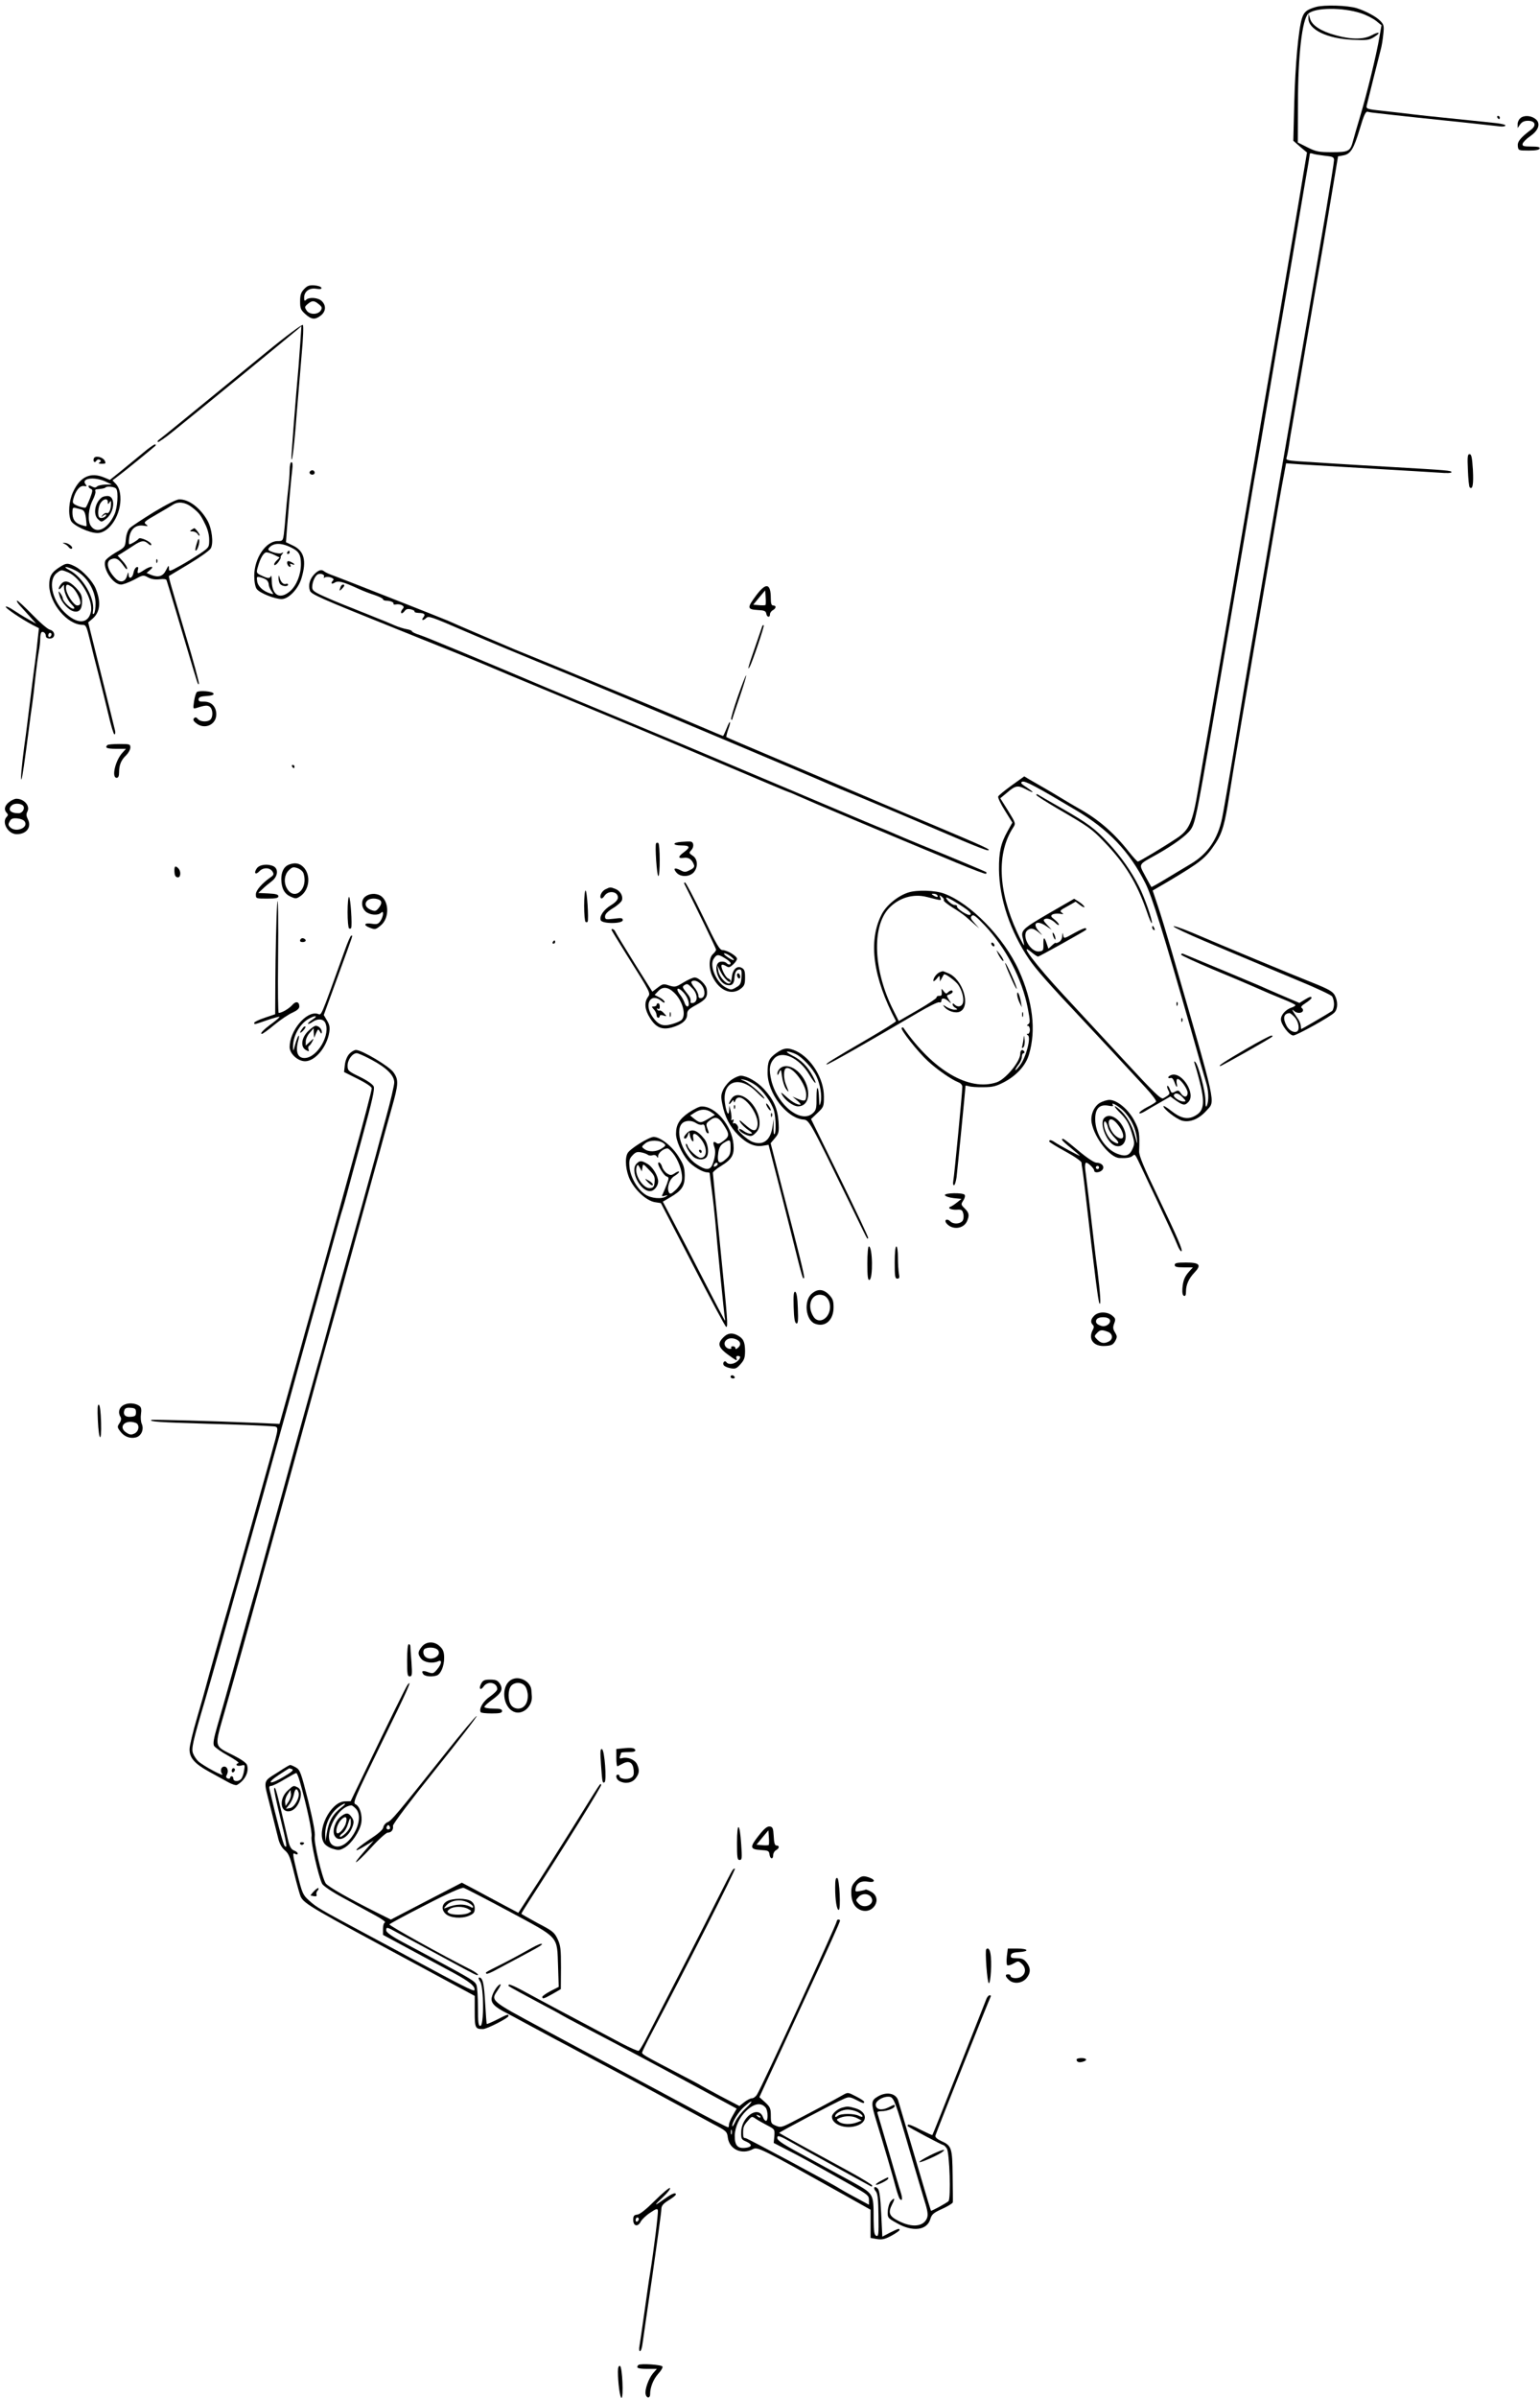 <?xml version="1.0" standalone="no"?>
<!DOCTYPE svg PUBLIC "-//W3C//DTD SVG 20010904//EN"
 "http://www.w3.org/TR/2001/REC-SVG-20010904/DTD/svg10.dtd">
<svg version="1.0" xmlns="http://www.w3.org/2000/svg"
 width="957pt" height="1489pt" viewBox="0 0 957 1489"
 preserveAspectRatio="xMidYMid meet">
<g transform="translate(0,1489) scale(0.1,-0.1)"
fill="#000000" stroke="none">
<path d="M8178 14847 c-58 -17 -74 -30 -87 -70 -22 -68 -42 -292 -48 -522 l-6
-239 42 -37 43 -36 -26 -154 c-14 -85 -41 -248 -61 -364 -20 -115 -49 -286
-65 -380 -16 -93 -40 -235 -54 -315 -64 -370 -90 -519 -121 -705 -96 -565
-117 -686 -149 -875 -19 -113 -49 -286 -66 -385 -17 -99 -48 -279 -69 -400
-22 -121 -51 -292 -66 -380 -34 -202 -54 -248 -132 -300 -86 -57 -233 -145
-242 -145 -4 0 -30 28 -56 61 -93 118 -190 202 -315 271 -25 14 -74 43 -110
65 -36 22 -85 51 -110 65 -25 14 -61 35 -80 46 l-35 21 -78 -56 c-43 -31 -81
-62 -84 -69 -3 -7 16 -47 42 -88 l46 -74 -30 -54 c-42 -75 -54 -129 -53 -238
2 -182 70 -384 188 -558 44 -64 128 -159 329 -372 93 -99 268 -287 393 -423
40 -43 70 -83 66 -88 -3 -5 -28 -21 -55 -34 -27 -14 -49 -30 -49 -36 0 -6 15
-2 33 9 17 11 61 36 96 56 l64 37 36 -26 c43 -29 54 -31 75 -9 50 49 -38 190
-104 169 -11 -4 -20 -10 -20 -15 0 -5 6 -7 14 -4 9 3 17 -6 24 -25 13 -37 21
-40 14 -6 -2 14 0 25 6 25 18 0 62 -61 62 -86 0 -30 -23 -31 -42 -3 -12 19
-17 20 -36 10 -20 -11 -23 -9 -32 15 -6 15 -13 24 -16 21 -3 -3 0 -15 6 -27
13 -23 11 -26 -31 -50 -14 -8 -58 35 -240 232 -123 133 -293 316 -377 407
-176 189 -291 342 -201 267 17 -14 35 -26 40 -26 7 0 285 155 298 166 2 2 2 7
-2 10 -3 4 -35 -10 -71 -30 -64 -36 -65 -36 -69 -14 -4 20 -4 20 -6 -4 0 -16
-9 -32 -21 -38 -11 -6 -20 -8 -20 -5 0 3 -10 -4 -22 -15 l-23 -21 -10 30 c-15
46 -22 45 -21 -1 1 -40 -1 -43 -26 -46 -56 -7 -114 102 -72 132 21 16 39 11
74 -18 21 -18 20 -16 -4 11 -45 50 -13 73 47 31 l32 -21 -28 30 c-24 26 -26
31 -12 37 18 6 44 -5 69 -30 9 -8 16 -11 16 -5 0 5 -12 19 -27 31 -23 18 -25
23 -13 31 8 5 29 7 45 5 25 -4 27 -3 13 7 -15 10 -10 15 35 39 l51 29 29 -22
c16 -12 28 -16 26 -10 -3 7 -18 21 -34 31 l-30 19 -144 -83 c-181 -105 -189
-113 -174 -166 5 -22 8 -40 6 -40 -2 0 -22 37 -43 83 -118 257 -127 490 -24
648 17 26 16 27 -31 104 l-49 78 40 33 c53 46 68 49 115 25 57 -30 61 -26 10
9 -36 23 -42 30 -28 36 18 6 85 -29 330 -175 205 -121 336 -259 435 -456 40
-80 110 -303 282 -905 44 -157 87 -306 95 -332 16 -51 18 -112 5 -143 -6 -15
-9 -5 -9 34 -1 56 -44 218 -63 236 -8 7 -9 4 -4 -10 4 -11 19 -63 32 -115 30
-116 26 -170 -14 -199 -52 -37 -97 -31 -161 19 -28 22 -51 36 -51 31 0 -18 80
-80 116 -90 48 -13 105 10 152 63 55 63 69 0 -219 996 -28 96 -65 219 -83 272
l-33 98 96 56 c208 124 233 144 297 241 39 60 56 117 83 293 20 131 118 709
171 1015 17 99 49 286 71 415 62 367 80 470 101 579 l10 54 96 -7 c54 -3 250
-15 437 -26 187 -11 375 -22 418 -25 47 -4 77 -3 77 3 0 10 -23 12 -370 32
-252 14 -500 30 -588 36 -61 5 -72 8 -67 21 3 9 10 43 15 77 5 34 13 86 19
116 5 30 37 215 70 410 33 195 74 432 90 525 17 94 52 299 78 457 l48 287 32
6 c46 8 65 39 103 164 26 88 37 110 49 107 9 -3 41 -7 71 -10 30 -4 136 -15
235 -26 99 -10 250 -26 335 -35 85 -9 167 -18 182 -20 15 -2 30 0 33 5 3 5
-21 11 -52 15 -32 3 -96 10 -143 15 -47 5 -134 14 -195 20 -60 6 -144 15 -185
20 -41 5 -124 15 -183 21 -102 11 -108 13 -104 33 8 35 77 308 87 347 6 20 13
63 16 95 6 54 4 61 -19 85 -27 27 -89 60 -145 78 -57 18 -202 22 -254 8z m279
-39 c34 -11 76 -33 95 -48 l33 -27 -13 -74 c-18 -108 -79 -356 -119 -489 -19
-63 -39 -133 -45 -155 -17 -65 -27 -70 -131 -70 -82 0 -98 3 -152 30 l-60 30
1 245 c0 296 26 521 64 555 43 39 213 40 327 3z m-225 -885 c50 -5 58 -9 58
-27 0 -12 -22 -151 -49 -311 -88 -516 -131 -768 -151 -880 -11 -60 -33 -191
-50 -290 -17 -99 -39 -229 -50 -290 -21 -120 -62 -358 -115 -670 -19 -110 -45
-265 -59 -345 -77 -444 -102 -596 -151 -895 -30 -181 -62 -363 -70 -403 -27
-132 -90 -224 -194 -286 -31 -18 -98 -59 -150 -90 -51 -31 -95 -56 -96 -54 -2
2 -19 33 -39 70 -40 76 -46 66 74 133 106 60 182 116 209 153 28 40 38 90 136
657 46 270 98 569 114 665 77 447 113 659 121 710 5 30 16 94 24 141 18 97 59
336 116 674 21 127 46 271 55 320 9 50 38 223 66 385 27 162 63 372 79 467 17
95 30 175 30 179 0 3 8 3 17 0 9 -4 43 -9 75 -13z m-882 -5848 c22 -23 22 -25
4 -25 -25 0 -66 29 -59 41 10 16 31 10 55 -16z"/>
<path d="M8131 14777 c-2 -70 116 -127 274 -134 89 -4 104 -2 134 17 45 28 33
37 -15 11 -50 -27 -127 -27 -224 0 -91 25 -147 61 -159 103 l-9 31 -1 -28z"/>
<path d="M9305 14160 c3 -5 8 -10 11 -10 2 0 4 5 4 10 0 6 -5 10 -11 10 -5 0
-7 -4 -4 -10z"/>
<path d="M9446 14154 c-9 -8 -16 -25 -15 -37 l0 -22 16 23 c11 15 26 22 48 22
45 0 55 -28 20 -55 -67 -50 -86 -75 -83 -102 3 -27 5 -28 67 -28 43 0 66 4 69
13 3 9 -12 12 -53 12 -47 0 -56 3 -53 17 2 9 23 31 48 48 55 38 66 83 28 109
-29 20 -72 21 -92 0z"/>
<path d="M1890 13095 c-20 -21 -25 -37 -25 -77 0 -43 4 -53 33 -79 38 -34 60
-36 96 -8 31 25 34 61 6 89 -22 22 -79 27 -98 8 -9 -9 -12 -6 -12 13 0 39 32
63 75 56 26 -4 35 -2 32 6 -2 7 -21 13 -43 15 -32 2 -44 -2 -64 -23z m91 -94
c20 -16 22 -23 13 -38 -17 -28 -69 -29 -88 -2 -14 21 -14 24 6 41 27 23 40 23
69 -1z"/>
<path d="M1655 12703 c-250 -204 -350 -286 -530 -433 -71 -58 -133 -108 -139
-112 -6 -4 -8 -9 -5 -13 3 -3 47 27 96 67 169 136 717 585 772 632 l24 21 -7
-105 c-4 -58 -9 -125 -11 -150 -16 -172 -45 -548 -44 -565 3 -44 19 89 33 279
9 111 23 277 31 370 9 96 12 173 7 178 -5 5 -104 -68 -227 -169z"/>
<path d="M888 12077 c-35 -29 -95 -78 -134 -110 l-71 -57 -36 15 c-85 35 -149
5 -193 -90 -26 -55 -32 -137 -13 -179 14 -29 114 -76 164 -76 77 0 151 119
143 228 -3 36 -12 59 -27 76 l-22 23 38 29 c37 27 208 167 228 185 5 6 4 9 -3
9 -6 0 -40 -24 -74 -53z m-233 -177 l40 -19 -40 0 c-23 -1 -46 -6 -52 -12 -8
-8 -17 -8 -32 0 -14 8 -21 8 -21 1 0 -6 7 -13 15 -16 12 -5 11 -13 -5 -57 -11
-28 -23 -54 -27 -58 -4 -4 -25 0 -46 8 -34 14 -38 19 -32 42 13 52 40 86 65
83 20 -3 22 -1 12 10 -31 38 53 50 123 18z m67 -45 c15 -20 8 -120 -11 -160
-42 -91 -111 -124 -147 -70 -21 32 -15 108 13 161 11 22 18 45 16 52 -3 6 -1
12 4 13 42 4 54 7 59 12 10 10 58 4 66 -8z m-216 -129 c16 -5 23 -17 28 -53 3
-25 5 -48 3 -50 -2 -2 -18 2 -36 8 -37 13 -51 35 -51 79 0 25 4 30 18 26 9 -2
27 -7 38 -10z"/>
<path d="M634 11802 c-44 -31 -58 -107 -24 -137 20 -18 21 -18 48 2 55 41 62
143 10 143 -13 0 -28 -4 -34 -8z m36 -29 c0 -15 2 -16 10 -3 8 12 10 12 10 -5
0 -37 -12 -66 -26 -61 -7 3 -18 -3 -26 -12 -12 -15 -11 -16 5 -3 9 7 17 9 17
3 0 -12 -29 -24 -41 -16 -15 9 -10 68 7 92 18 26 44 29 44 5z"/>
<path d="M9122 11970 c2 -54 7 -102 11 -106 18 -18 25 18 20 109 -5 77 -9 97
-21 97 -12 0 -14 -17 -10 -100z"/>
<path d="M583 12043 c-7 -19 6 -31 16 -14 5 8 14 10 21 6 9 -6 9 -9 -1 -16
-10 -6 -6 -9 14 -9 24 0 26 2 18 19 -13 24 -61 34 -68 14z"/>
<path d="M1800 11972 c0 -26 -4 -83 -10 -127 -5 -44 -12 -114 -15 -155 -3 -41
-8 -94 -11 -117 -6 -41 -8 -43 -39 -43 -73 0 -145 -107 -145 -215 0 -38 6 -69
15 -82 17 -25 112 -63 155 -63 44 0 105 64 124 131 32 107 16 167 -51 200
l-46 22 6 81 c14 177 27 323 33 369 4 31 2 47 -5 47 -6 0 -11 -20 -11 -48z
m17 -486 c41 -21 53 -43 53 -99 0 -65 -27 -132 -66 -167 -63 -55 -113 -29
-115 60 0 25 -3 39 -6 33 -6 -17 -18 -16 -58 3 -32 15 -33 17 -23 52 15 56 37
92 54 92 9 0 31 -7 49 -16 l33 -16 -20 -20 c-11 -11 -17 -23 -13 -26 3 -4 15
4 25 18 10 14 17 27 14 29 -2 2 2 11 9 19 10 13 9 14 -2 8 -7 -5 -30 -3 -52 4
-32 11 -37 16 -27 28 28 33 79 33 145 -2z m-160 -198 c7 -6 13 -18 13 -27 0
-9 7 -27 16 -40 16 -23 16 -23 -7 -16 -44 14 -77 44 -81 76 -4 28 -3 30 21 24
14 -4 32 -11 38 -17z"/>
<path d="M1785 11460 c-3 -5 -1 -10 4 -10 6 0 11 5 11 10 0 6 -2 10 -4 10 -3
0 -8 -4 -11 -10z"/>
<path d="M1787 11404 c-8 -8 3 -34 15 -34 5 0 6 5 2 12 -5 8 -2 9 9 5 23 -9
21 0 -2 12 -10 6 -21 8 -24 5z"/>
<path d="M1731 11300 c0 -15 4 -31 11 -38 14 -14 48 -16 48 -2 0 5 -6 7 -13 4
-16 -6 -33 12 -40 41 -4 16 -5 15 -6 -5z"/>
<path d="M1925 11961 c-7 -12 12 -24 25 -16 11 7 4 25 -10 25 -5 0 -11 -4 -15
-9z"/>
<path d="M956 11710 c-71 -44 -138 -88 -149 -99 -12 -12 -22 -38 -25 -69 -4
-49 -6 -51 -63 -83 -32 -19 -61 -42 -65 -52 -16 -49 48 -147 98 -147 13 0 50
14 81 30 55 30 57 31 88 14 21 -11 46 -14 71 -11 25 3 41 1 43 -6 12 -36 81
-267 130 -432 66 -222 66 -223 71 -210 2 6 -34 141 -82 300 -102 345 -108 365
-103 369 2 1 59 35 125 75 67 40 127 83 134 96 18 33 7 121 -20 171 -45 80
-117 135 -177 133 -16 0 -81 -33 -157 -79z m233 33 c47 -36 57 -48 86 -108 16
-31 25 -68 25 -97 0 -46 -1 -48 -57 -86 -32 -21 -88 -56 -125 -76 -67 -37 -68
-37 -68 -14 0 20 -3 18 -18 -12 -19 -39 -47 -48 -93 -30 l-28 12 22 19 c31 26
1 25 -38 -1 -38 -25 -44 -25 -38 1 4 16 2 20 -8 17 -8 -3 -16 -17 -19 -33 -6
-35 -30 -46 -31 -13 -1 19 -3 17 -10 -9 -12 -40 -45 -45 -76 -10 -45 48 -56
99 -25 113 32 14 50 4 85 -46 11 -15 17 -19 17 -9 0 8 -13 29 -30 47 l-29 32
27 16 c15 9 46 30 70 45 49 33 68 36 94 12 11 -10 18 -12 18 -4 0 16 -69 48
-78 36 -8 -11 -48 -35 -58 -35 -4 0 -4 18 -1 40 7 54 40 82 87 76 31 -5 33 -4
17 8 -16 12 -10 18 65 61 46 26 92 54 103 61 32 21 75 16 114 -13z"/>
<path d="M1190 11600 c-12 -8 -11 -10 7 -10 12 0 27 -8 32 -17 6 -10 11 -13
11 -6 0 9 -26 43 -33 43 -1 0 -9 -5 -17 -10z"/>
<path d="M1223 11516 c-7 -22 -11 -42 -8 -44 8 -8 26 40 23 61 -2 17 -6 13
-15 -17z"/>
<path d="M971 11404 c0 -11 3 -14 6 -6 3 7 2 16 -1 19 -3 4 -6 -2 -5 -13z"/>
<path d="M400 11513 c8 -3 21 -12 27 -21 7 -9 16 -12 20 -8 10 10 -26 36 -46
35 -14 0 -14 -1 -1 -6z"/>
<path d="M375 11371 c-55 -34 -69 -58 -69 -116 2 -113 113 -245 207 -245 21 0
25 -9 45 -92 12 -51 37 -151 56 -223 18 -71 46 -183 61 -247 15 -65 31 -118
36 -118 5 0 7 10 4 23 -3 12 -41 168 -86 347 l-81 325 26 22 c49 42 55 105 20
190 -20 46 -80 110 -125 134 -47 24 -56 24 -94 0z m91 -22 c71 -34 126 -122
128 -205 0 -29 -4 -58 -10 -64 -8 -8 -9 -2 -6 19 11 79 -63 207 -147 251 -49
26 -18 25 35 -1z m-43 -13 c76 -31 158 -174 142 -245 -17 -78 -88 -79 -166 -1
-78 78 -101 200 -46 242 27 21 29 21 70 4z"/>
<path d="M376 11258 c-19 -27 -11 -38 9 -12 9 10 14 15 13 9 -5 -29 18 -89 44
-115 22 -22 25 -30 13 -30 -18 0 -65 47 -65 65 0 6 -7 20 -15 31 -13 17 -14
16 -5 -15 11 -41 55 -89 87 -97 35 -9 53 12 53 62 0 36 -6 49 -38 84 -44 45
-73 51 -96 18z m70 -13 c23 -15 54 -73 54 -99 0 -9 -8 -16 -20 -16 -22 0 -70
74 -70 108 0 26 8 27 36 7z"/>
<path d="M1955 11326 c-30 -30 -41 -70 -29 -104 8 -23 69 -49 524 -232 283
-113 547 -220 585 -237 39 -17 187 -79 330 -138 576 -239 751 -312 1005 -420
391 -166 531 -225 535 -225 3 0 28 -11 57 -24 89 -40 502 -214 986 -415 96
-40 176 -70 179 -67 4 3 4 8 2 10 -4 4 -236 101 -414 173 -60 25 -128 53 -150
63 -22 10 -74 32 -115 48 -41 17 -111 46 -155 65 -44 19 -222 94 -395 167
-173 73 -378 159 -455 192 -77 33 -318 134 -535 224 -217 90 -442 184 -500
208 -424 180 -762 320 -802 333 -27 8 -48 19 -48 23 0 4 -15 10 -33 13 -18 3
-53 14 -78 25 -24 11 -75 32 -114 47 -38 15 -83 34 -100 40 -16 7 -59 24 -95
38 -36 14 -95 39 -132 56 -57 26 -68 35 -68 55 0 32 19 73 36 80 20 8 45 -4
37 -17 -3 -6 -1 -7 5 -3 18 11 65 -5 53 -17 -18 -18 -12 -28 9 -15 21 14 51 6
145 -37 28 -13 74 -31 103 -40 28 -10 52 -21 52 -26 0 -5 9 -9 19 -9 27 0 52
-11 46 -20 -2 -4 6 -5 18 -3 12 2 28 -1 36 -6 12 -8 13 -12 1 -25 -7 -9 -10
-19 -6 -23 3 -4 12 2 20 12 9 13 20 16 40 11 15 -4 25 -10 22 -14 -2 -4 9 -7
25 -8 37 -1 45 -9 29 -29 -15 -18 1 -20 18 -3 15 15 31 9 237 -80 182 -78 316
-134 675 -281 271 -112 1517 -636 1595 -672 22 -10 96 -41 165 -69 123 -51
390 -164 663 -281 76 -32 145 -59 155 -59 28 1 -16 21 -360 166 -178 74 -426
180 -553 234 -126 54 -337 143 -469 199 -131 55 -240 102 -242 104 -2 2 3 23
11 47 21 58 12 63 -10 6 -10 -25 -20 -46 -22 -46 -2 0 -66 27 -141 59 -75 32
-229 97 -342 144 -480 199 -631 261 -725 299 -55 22 -118 48 -140 58 -22 9
-105 45 -185 79 -80 34 -158 68 -175 76 -34 15 -684 271 -730 287 -16 6 -34
15 -39 19 -17 15 -36 10 -61 -15z"/>
<path d="M2116 11244 c-9 -24 -7 -27 9 -10 17 17 19 26 6 26 -5 0 -12 -7 -15
-16z"/>
<path d="M4700 11194 c-58 -78 -58 -88 7 -92 43 -2 52 -6 55 -23 4 -23 23 -26
23 -3 0 8 8 20 18 25 21 12 22 29 2 29 -11 0 -15 12 -15 44 0 94 -29 101 -90
20z m57 -61 c-3 -2 -21 -3 -41 -1 l-35 3 37 45 37 44 3 -43 c2 -24 1 -45 -1
-48z"/>
<path d="M125 11128 c17 -18 46 -51 65 -72 l35 -39 -50 28 c-27 15 -69 41 -91
56 -23 16 -44 25 -48 22 -7 -7 95 -76 167 -114 l39 -20 -7 -62 c-3 -34 -10
-93 -15 -132 -9 -65 -28 -215 -50 -395 -5 -41 -14 -109 -20 -150 -15 -113 -23
-206 -17 -200 5 5 20 108 48 325 5 44 14 107 19 140 5 33 14 110 20 170 7 61
16 132 21 158 5 26 9 63 9 82 0 19 4 36 8 39 12 7 27 -7 27 -24 0 -9 9 -15 25
-15 36 0 36 46 -1 55 -14 4 -63 46 -109 94 -46 47 -88 86 -93 86 -6 0 2 -15
18 -32z m195 -177 c0 -6 -4 -13 -10 -16 -5 -3 -10 1 -10 9 0 9 5 16 10 16 6 0
10 -4 10 -9z"/>
<path d="M4736 10999 c-3 -8 -23 -66 -45 -131 -40 -113 -49 -149 -32 -118 17
30 92 252 87 257 -3 3 -8 0 -10 -8z"/>
<path d="M4585 10565 c-26 -75 -45 -139 -41 -142 3 -4 6 -4 6 -1 0 3 21 65 46
138 25 73 43 134 41 136 -2 3 -26 -57 -52 -131z"/>
<path d="M1224 10593 c-6 -5 -14 -30 -18 -57 -7 -48 -7 -49 16 -42 52 17 69
18 83 6 18 -15 20 -61 3 -78 -17 -17 -63 -15 -78 3 -10 12 -16 13 -24 5 -8 -8
-5 -17 13 -31 52 -42 125 -10 125 55 0 48 -31 80 -78 79 -26 -1 -33 3 -32 16
2 12 15 17 50 19 31 2 46 7 43 15 -4 14 -86 21 -103 10z"/>
<path d="M667 10263 c-17 -17 -2 -23 55 -23 l61 0 -21 -23 c-45 -47 -71 -157
-37 -157 10 0 15 10 15 34 0 46 13 77 44 106 14 14 26 35 26 48 0 21 -4 22
-68 22 -38 0 -72 -3 -75 -7z"/>
<path d="M1815 10130 c3 -5 8 -10 11 -10 2 0 4 5 4 10 0 6 -5 10 -11 10 -5 0
-7 -4 -4 -10z"/>
<path d="M6440 9953 c1 -4 58 -41 128 -82 201 -117 214 -126 293 -208 130
-135 204 -256 265 -432 15 -46 30 -79 32 -73 5 15 -45 159 -80 227 -48 95
-113 187 -189 269 -86 92 -127 123 -299 221 -74 42 -138 79 -142 82 -5 2 -8 1
-8 -4z"/>
<path d="M56 9909 c-28 -22 -33 -48 -14 -67 9 -9 9 -15 0 -24 -34 -34 8 -108
62 -108 61 0 94 44 69 93 -10 20 -11 32 -3 47 19 35 -20 80 -68 80 -11 0 -31
-9 -46 -21z m83 -18 c21 -14 4 -51 -24 -51 -50 0 -69 22 -43 48 14 14 47 15
67 3z m15 -103 c24 -39 -57 -70 -91 -35 -12 12 -13 19 -3 36 9 18 19 21 47 19
21 -2 41 -10 47 -20z"/>
<path d="M4233 9662 c-57 -4 -55 -22 2 -22 53 0 57 -11 15 -42 -38 -28 -38
-40 -1 -35 30 5 52 -10 64 -45 4 -11 -4 -21 -26 -31 -27 -14 -34 -14 -60 0
-36 18 -46 10 -22 -17 25 -27 78 -26 105 2 29 32 27 83 -5 104 -24 16 -25 18
-9 35 19 21 15 52 -6 53 -8 1 -34 0 -57 -2z"/>
<path d="M4077 9653 c-8 -14 5 -203 14 -203 12 0 11 197 0 205 -5 3 -12 2 -14
-2z"/>
<path d="M1793 9520 c-29 -12 -45 -45 -45 -89 1 -56 18 -90 56 -108 33 -15 36
-15 61 1 58 38 69 133 20 182 -25 25 -54 29 -92 14z m93 -53 c32 -100 -59
-177 -105 -90 -19 36 -13 82 13 108 22 21 28 23 55 14 17 -6 33 -20 37 -32z"/>
<path d="M1596 9498 c-21 -30 -8 -44 16 -18 24 25 66 24 82 -3 9 -15 7 -22
-13 -35 -55 -39 -91 -81 -91 -106 0 -26 1 -26 70 -26 55 0 70 3 70 15 0 10
-16 15 -62 17 l-63 3 27 25 c14 14 40 35 57 48 37 28 43 75 12 92 -35 18 -88
12 -105 -12z"/>
<path d="M1084 9478 c1 -23 6 -34 19 -36 20 -4 24 37 5 56 -19 19 -25 14 -24
-20z"/>
<path d="M4252 9403 c85 -169 198 -403 198 -410 0 -6 -9 -18 -20 -28 -26 -24
-27 -93 0 -144 42 -84 118 -114 174 -70 22 17 26 28 26 69 0 40 -4 51 -21 60
-29 16 -57 -11 -61 -58 -2 -19 -8 -37 -14 -39 -21 -7 -64 41 -70 77 l-6 35 22
-43 c21 -40 60 -75 60 -53 0 5 -7 12 -15 15 -18 6 -50 75 -40 84 3 4 15 0 27
-7 17 -11 23 -9 44 10 13 12 24 28 24 35 0 17 -62 54 -89 54 -19 0 -37 31
-123 210 -56 116 -106 210 -111 210 -5 0 -7 -3 -5 -7z m289 -452 c35 -28 20
-32 -20 -4 -19 13 -27 23 -19 23 9 0 26 -9 39 -19z m-35 -12 c19 -11 34 -25
34 -30 0 -12 -14 -11 -27 2 -6 6 -21 9 -34 7 -53 -7 -22 -129 36 -144 32 -8
47 5 49 43 2 35 13 53 32 53 12 0 14 -11 12 -47 -3 -40 -7 -50 -33 -64 -28
-17 -33 -17 -63 -2 -59 29 -106 136 -77 179 19 29 28 30 71 3z"/>
<path d="M4580 8836 c0 -8 5 -18 10 -21 6 -3 10 1 10 9 0 8 -4 18 -10 21 -5 3
-10 -1 -10 -9z"/>
<path d="M3763 9368 c-24 -11 -40 -45 -28 -56 4 -4 14 3 22 16 24 35 83 27 83
-12 -1 -14 -15 -30 -43 -47 -45 -27 -73 -68 -64 -93 9 -24 137 -23 137 0 0 14
-8 15 -55 9 -51 -6 -55 -5 -55 14 0 15 16 31 50 52 27 16 52 39 55 49 8 26
-11 59 -41 70 -30 12 -33 12 -61 -2z"/>
<path d="M3630 9266 c0 -52 4 -97 9 -101 5 -3 11 -2 13 2 7 17 -4 193 -13 193
-5 0 -9 -42 -9 -94z"/>
<path d="M5645 9348 c-66 -21 -139 -81 -167 -138 -84 -165 -53 -391 90 -661 1
-4 -77 -53 -175 -110 -222 -129 -270 -159 -255 -159 12 0 254 138 571 324 63
37 120 65 127 62 8 -3 14 1 14 9 0 20 19 19 44 -2 20 -18 20 -18 3 9 -16 26
-16 27 3 33 11 4 20 11 20 16 0 13 -14 11 -29 -3 -10 -11 -15 -9 -27 7 -14 19
-14 19 -12 -5 2 -19 -2 -25 -14 -24 -10 1 -18 -3 -18 -10 0 -6 -53 -41 -117
-78 l-118 -68 -34 68 c-123 243 -135 515 -28 631 62 66 151 93 237 71 95 -24
91 -24 83 -4 -6 17 -5 17 10 5 9 -7 15 -17 12 -21 -3 -5 21 -24 52 -44 32 -19
69 -45 83 -57 14 -12 39 -34 55 -48 l30 -26 -29 33 c-24 26 -27 35 -17 45 10
10 25 -2 78 -57 133 -140 235 -335 270 -517 15 -79 15 -91 3 -99 -10 -7 -11
-10 -2 -10 6 0 12 -11 12 -25 0 -14 -6 -25 -12 -25 -10 0 -10 -2 0 -9 20 -13
-11 -134 -48 -184 -17 -23 -30 -37 -30 -31 0 5 9 20 20 34 11 14 20 35 20 48
0 12 5 22 11 22 5 0 7 5 4 10 -11 18 -25 10 -25 -14 0 -48 -92 -159 -147 -177
-172 -57 -395 74 -580 340 -2 2 -6 1 -10 -2 -9 -10 101 -149 162 -205 58 -54
148 -116 189 -132 16 -6 26 -17 26 -29 0 -34 -50 -555 -56 -583 -3 -16 -1 -28
4 -28 5 0 12 21 16 48 5 39 56 557 56 570 0 2 9 0 21 -3 11 -4 52 -7 90 -6 59
0 80 6 130 32 78 42 133 103 153 170 46 152 24 332 -63 524 -92 203 -300 416
-464 476 -56 21 -169 24 -222 7z m180 -18 c8 -13 -5 -13 -25 0 -13 8 -13 10 2
10 9 0 20 -4 23 -10z m183 -88 c22 -17 29 -28 21 -33 -13 -8 -89 41 -82 54 2
4 -4 7 -14 7 -17 0 -53 32 -53 46 0 8 85 -42 128 -74z"/>
<path d="M2272 9324 c-29 -20 -29 -67 0 -94 24 -22 77 -27 96 -8 19 19 15 -23
-4 -51 -14 -20 -22 -22 -55 -17 -45 7 -53 -9 -13 -24 35 -14 39 -13 72 15 54
46 50 154 -7 185 -28 14 -63 12 -89 -6z m82 -20 c21 -8 20 -27 -2 -54 -15 -18
-21 -20 -45 -11 -33 13 -44 36 -27 56 13 16 47 20 74 9z"/>
<path d="M2160 9226 c0 -52 4 -97 9 -101 5 -3 11 -2 13 2 8 16 -4 193 -13 193
-5 0 -9 -42 -9 -94z"/>
<path d="M1722 9270 c-5 -75 -10 -309 -11 -482 l-1 -196 -65 -22 c-36 -12 -65
-26 -65 -31 0 -12 -4 -13 80 16 40 14 75 23 77 21 2 -2 -18 -20 -45 -40 -54
-39 -80 -66 -64 -66 5 0 40 25 78 57 38 31 88 65 112 75 28 13 42 25 42 38 0
31 -22 35 -44 9 -19 -22 -65 -49 -84 -49 -4 0 -6 141 -4 314 3 266 0 449 -6
356z"/>
<path d="M7293 9137 c2 -6 86 -46 188 -89 101 -43 231 -98 289 -122 58 -25
193 -81 300 -126 107 -44 201 -88 208 -97 6 -9 12 -31 12 -49 0 -17 -6 -36
-12 -42 -12 -9 -187 -112 -192 -112 -1 0 -2 10 -3 22 -1 12 -10 33 -21 47 -10
14 -22 33 -27 41 -6 12 -5 13 6 3 16 -16 46 -17 55 -2 3 6 1 15 -6 19 -9 6 -2
15 23 31 20 13 37 27 37 32 0 11 -10 9 -44 -12 l-31 -19 -115 49 c-63 27 -124
54 -135 59 -15 7 -341 143 -472 197 -7 3 -13 1 -13 -5 0 -5 89 -46 198 -92
108 -45 215 -90 237 -100 107 -47 135 -59 202 -86 40 -16 73 -32 73 -36 0 -4
-9 -9 -19 -13 -40 -12 -71 -46 -71 -75 0 -32 52 -100 77 -100 21 0 235 119
256 143 21 23 22 68 2 106 -12 23 -37 38 -132 76 -124 49 -555 228 -756 314
-65 27 -117 45 -114 38z m752 -563 c25 -27 34 -78 15 -89 -18 -11 -50 6 -65
35 -25 48 -18 76 18 79 4 1 19 -11 32 -25z"/>
<path d="M7160 9131 c0 -6 4 -13 10 -16 6 -3 7 1 4 9 -7 18 -14 21 -14 7z"/>
<path d="M3800 9116 c0 -3 42 -71 93 -153 154 -245 151 -239 133 -265 -24 -34
-19 -79 13 -129 37 -60 75 -76 137 -59 62 18 94 45 94 80 0 25 8 33 59 61 59
33 70 49 63 96 -4 29 -50 73 -75 73 -11 0 -42 -14 -70 -31 -47 -29 -53 -30
-88 -19 -35 12 -41 11 -72 -13 l-33 -25 -112 178 c-61 98 -114 185 -118 194
-5 14 -24 23 -24 12z m560 -343 c25 -32 23 -76 -2 -81 -12 -2 -18 3 -18 16 0
11 -11 34 -25 50 -13 16 -22 32 -18 36 14 14 43 4 63 -21z m-56 -22 c32 -33
34 -83 3 -89 -10 -2 -17 0 -16 5 3 20 -3 33 -28 63 -21 26 -24 33 -12 41 20
13 22 12 53 -20z m-116 -24 c53 -49 78 -139 48 -170 -8 -8 -36 -20 -62 -27
-56 -16 -85 -4 -121 49 -53 79 -7 151 60 93 10 -9 17 -11 17 -4 0 6 -14 19
-31 28 l-31 16 23 24 c27 29 60 26 97 -9z m66 -8 c25 -30 36 -79 17 -79 -5 0
-13 10 -17 23 -4 12 -15 33 -25 46 -38 48 -15 58 25 10z"/>
<path d="M4080 8650 c0 -5 -7 -10 -17 -10 -15 0 -15 -1 0 -18 10 -10 17 -26
17 -35 0 -9 5 -17 10 -17 6 0 10 5 10 11 0 6 9 8 23 3 22 -7 22 -6 3 14 -10
12 -22 19 -27 17 -4 -3 -11 0 -15 6 -4 8 -3 9 4 5 8 -5 12 0 12 13 0 12 -4 21
-10 21 -5 0 -10 -4 -10 -10z"/>
<path d="M4162 8590 c0 -14 2 -19 5 -12 2 6 2 18 0 25 -3 6 -5 1 -5 -13z"/>
<path d="M6541 9095 c1 -19 18 -51 18 -35 0 8 -4 22 -9 30 -5 8 -9 11 -9 5z"/>
<path d="M2142 8987 c-159 -440 -141 -399 -170 -392 -70 17 -172 -106 -172
-207 0 -42 51 -88 96 -88 62 0 135 87 150 179 5 31 2 48 -14 74 l-20 34 89
244 c99 271 92 249 82 249 -5 0 -23 -42 -41 -93z m-200 -428 c-18 -12 -31 -24
-28 -26 3 -3 15 2 28 11 31 22 65 20 78 -3 38 -72 -48 -221 -128 -221 -44 0
-58 41 -37 115 4 17 4 27 0 23 -4 -4 -14 -29 -21 -55 -11 -42 -13 -44 -13 -17
-2 66 39 142 93 175 43 26 69 24 28 -2z"/>
<path d="M1883 8508 c-23 -30 -24 -41 -2 -21 12 12 20 25 17 28 -3 3 -10 0
-15 -7z"/>
<path d="M1914 8486 c-42 -42 -48 -98 -12 -117 18 -10 20 -9 15 5 -3 8 -2 18
3 21 6 3 15 16 21 28 11 21 10 21 -15 -2 l-26 -24 0 26 c0 14 11 39 25 54 l24
28 1 -30 2 -30 12 29 c12 27 14 28 24 10 9 -15 11 -15 12 -3 0 19 -19 39 -38
39 -8 0 -29 -15 -48 -34z"/>
<path d="M1866 9054 c-4 -9 1 -14 14 -14 23 0 27 15 6 23 -8 3 -17 -1 -20 -9z"/>
<path d="M3435 9040 c-3 -5 -1 -10 4 -10 6 0 11 5 11 10 0 6 -2 10 -4 10 -3 0
-8 -4 -11 -10z"/>
<path d="M6160 9031 c0 -5 5 -13 10 -16 6 -3 10 -2 10 4 0 5 -4 13 -10 16 -5
3 -10 2 -10 -4z"/>
<path d="M6204 8963 c9 -17 21 -35 27 -39 13 -8 -1 21 -26 51 -15 19 -15 18
-1 -12z"/>
<path d="M6279 8826 c20 -46 37 -80 39 -76 4 9 -64 160 -71 160 -3 0 11 -38
32 -84z"/>
<path d="M5840 8853 c-19 -8 -39 -34 -40 -52 0 -8 8 -3 20 10 18 23 19 23 20
4 l1 -20 11 20 c6 11 12 22 14 24 7 8 73 -41 89 -65 24 -36 36 -83 29 -111 -7
-25 -33 -30 -52 -11 -9 9 -12 9 -12 0 0 -6 8 -16 18 -21 15 -9 14 -10 -6 -11
-12 0 -35 8 -50 17 -23 15 -25 15 -14 1 22 -28 70 -42 97 -30 70 32 19 200
-71 238 -18 8 -35 14 -36 13 -2 0 -10 -3 -18 -6z"/>
<path d="M6321 8715 c0 -11 6 -33 14 -50 l15 -30 -6 35 c-8 44 -23 75 -23 45z"/>
<path d="M7311 8654 c0 -11 3 -14 6 -6 3 7 2 16 -1 19 -3 4 -6 -2 -5 -13z"/>
<path d="M6352 8590 c0 -14 2 -19 5 -12 2 6 2 18 0 25 -3 6 -5 1 -5 -13z"/>
<path d="M7341 8554 c0 -11 3 -14 6 -6 3 7 2 16 -1 19 -3 4 -6 -2 -5 -13z"/>
<path d="M6362 8450 c-1 -14 -5 -36 -8 -50 -5 -19 -4 -22 5 -14 7 7 11 28 8
50 -2 22 -4 28 -5 14z"/>
<path d="M7741 8375 c-135 -79 -174 -105 -158 -105 8 0 308 169 322 182 5 5 3
8 -5 7 -8 0 -80 -38 -159 -84z"/>
<path d="M4823 8350 c-45 -33 -53 -51 -53 -122 0 -126 117 -280 221 -290 38
-3 39 -5 289 -518 119 -245 108 -225 115 -218 3 3 -76 170 -175 372 l-180 367
40 38 c39 37 40 40 40 102 0 110 -77 237 -172 282 -51 24 -78 21 -125 -13z
m123 -6 c40 -19 105 -89 128 -139 23 -48 35 -120 26 -158 -7 -30 -8 -28 -10
18 -3 84 -16 94 -16 12 1 -65 -2 -80 -20 -97 -71 -72 -220 42 -260 198 -17 71
-13 106 18 140 49 52 156 2 217 -101 38 -63 54 -71 22 -10 -31 59 -73 102
-127 128 -27 14 -41 25 -31 25 11 0 34 -7 53 -16z"/>
<path d="M4846 8254 c-9 -8 -16 -23 -15 -32 0 -12 4 -9 11 8 10 23 12 22 18
-27 4 -28 15 -62 24 -74 20 -29 20 -22 0 26 -16 40 -16 96 2 102 38 13 123
-99 124 -163 0 -42 -7 -46 -49 -29 l-36 15 30 -25 c17 -14 24 -25 17 -25 -21
0 -54 20 -91 54 -25 23 -31 26 -22 10 17 -35 70 -74 100 -74 87 0 84 142 -5
220 -39 33 -83 39 -108 14z"/>
<path d="M2171 8346 c-14 -15 -25 -42 -28 -69 l-5 -44 86 -43 c50 -25 86 -49
86 -58 0 -14 -52 -213 -120 -457 -15 -55 -51 -185 -80 -290 -29 -104 -77 -277
-106 -382 -30 -106 -78 -280 -108 -385 -29 -106 -77 -278 -106 -381 l-53 -189
-161 7 c-225 10 -630 21 -635 18 -16 -11 45 -15 345 -24 187 -5 363 -12 392
-15 61 -6 61 19 -3 -214 -76 -273 -186 -663 -206 -735 -11 -38 -27 -95 -36
-125 -8 -30 -23 -82 -33 -115 -17 -57 -104 -365 -121 -430 -4 -16 -28 -102
-54 -190 -26 -88 -47 -176 -47 -197 -1 -53 31 -90 120 -139 42 -23 96 -53 120
-66 23 -13 48 -21 55 -17 49 28 76 81 62 124 -4 13 -36 35 -83 59 -125 63
-121 45 -56 272 60 208 161 570 199 709 12 47 48 177 80 290 58 208 133 483
245 890 34 124 78 286 99 360 21 74 62 221 91 325 49 178 98 354 120 435 45
162 94 340 130 470 23 85 57 209 76 275 40 142 42 169 10 215 -24 37 -197 140
-234 140 -10 0 -29 -11 -41 -24z m138 -37 c94 -50 141 -97 141 -141 0 -17 -23
-115 -51 -217 -28 -102 -57 -208 -64 -236 -14 -53 -148 -535 -165 -595 -31
-109 -74 -265 -115 -415 -25 -93 -52 -192 -60 -220 -8 -27 -33 -115 -55 -195
-22 -80 -45 -161 -50 -180 -28 -99 -91 -329 -120 -435 -18 -66 -54 -196 -80
-290 -26 -93 -57 -208 -70 -255 -12 -47 -26 -96 -30 -110 -9 -26 -27 -92 -141
-500 -39 -140 -84 -299 -100 -353 -21 -74 -26 -104 -19 -118 6 -10 45 -38 87
-61 42 -23 71 -44 65 -46 -24 -8 -11 -22 15 -16 25 7 26 6 20 -30 -3 -21 -11
-44 -18 -52 -15 -19 -49 -18 -49 1 0 8 -4 15 -10 15 -5 0 -10 -4 -10 -10 0 -5
-7 -7 -15 -4 -11 5 -12 11 -5 24 12 23 3 50 -16 50 -21 0 -28 -28 -13 -47 17
-21 -117 51 -148 79 -12 11 -27 33 -33 49 -12 29 -3 71 75 334 13 44 63 220
111 390 48 171 126 450 175 620 48 171 109 387 134 480 26 94 64 231 85 305
20 74 59 212 84 305 26 94 54 193 61 220 8 28 28 100 45 160 17 61 35 126 40
145 5 19 32 116 60 215 27 99 54 194 60 210 5 17 16 55 24 85 8 30 51 190 96
354 63 230 80 304 72 320 -5 12 -42 38 -86 59 -72 35 -76 39 -76 70 0 36 30
77 57 77 8 0 50 -18 92 -41z"/>
<path d="M1440 3894 c0 -8 5 -12 10 -9 6 3 10 10 10 16 0 5 -4 9 -10 9 -5 0
-10 -7 -10 -16z"/>
<path d="M4549 8187 c-19 -12 -42 -39 -53 -60 -16 -34 -17 -46 -7 -95 15 -77
47 -139 98 -190 54 -54 103 -75 152 -67 l37 6 37 -143 c21 -79 67 -260 103
-403 71 -285 74 -295 81 -279 3 10 -28 139 -139 564 -16 63 -38 150 -49 193
l-20 78 27 32 c24 29 26 37 22 102 -6 82 -30 136 -91 203 -43 46 -105 81 -143
82 -12 0 -36 -10 -55 -23z m145 -35 c46 -32 101 -108 116 -160 12 -43 13 -139
3 -145 -5 -3 -7 18 -6 46 l2 52 -9 -55 c-13 -82 -58 -115 -123 -91 -34 13 -98
71 -91 82 7 13 -15 41 -27 33 -5 -3 -6 3 -2 12 4 12 3 15 -5 10 -7 -4 -10 -2
-7 6 2 7 0 29 -4 48 l-9 35 -1 -30 c-2 -42 -18 -14 -26 46 -19 136 90 174 196
69 27 -27 49 -46 49 -42 0 15 -86 91 -120 107 -34 15 -34 16 -5 10 17 -3 48
-18 69 -33z"/>
<path d="M4546 8068 c-20 -28 -21 -48 -1 -22 11 15 15 16 15 4 1 -9 5 -7 10 7
29 71 160 -89 135 -166 -9 -30 -29 -26 -77 17 -33 29 -39 31 -27 12 9 -14 31
-35 49 -47 26 -18 29 -23 13 -23 -10 0 -28 7 -39 15 -25 19 -40 19 -25 1 7 -8
26 -19 42 -25 27 -9 34 -7 55 14 17 17 24 35 24 61 0 111 -126 221 -174 152z"/>
<path d="M4761 8035 c0 -5 6 -19 14 -29 8 -11 15 -15 15 -10 0 6 -7 19 -15 30
-8 10 -14 15 -14 9z"/>
<path d="M4561 8014 c0 -11 3 -14 6 -6 3 7 2 16 -1 19 -3 4 -6 -2 -5 -13z"/>
<path d="M4791 7964 c0 -11 3 -14 6 -6 3 7 2 16 -1 19 -3 4 -6 -2 -5 -13z"/>
<path d="M6834 8041 c-37 -23 -59 -77 -50 -124 18 -95 114 -216 173 -218 43
-2 67 2 81 13 16 14 14 16 60 -82 22 -47 60 -128 85 -180 64 -136 117 -249
134 -292 8 -21 19 -38 24 -38 13 0 -20 79 -147 343 -86 178 -116 251 -115 277
4 113 1 133 -31 193 -37 69 -106 126 -153 127 -16 0 -44 -9 -61 -19z m160 -62
c40 -47 63 -99 70 -154 6 -47 5 -47 -12 16 -17 64 -54 125 -97 161 -41 35 -35
17 9 -26 34 -34 50 -60 67 -114 19 -61 21 -74 9 -101 -19 -47 -43 -56 -96 -36
-76 29 -137 123 -138 213 -1 68 26 96 82 86 26 -5 33 -4 27 5 -15 25 53 -18
79 -50z"/>
<path d="M6860 7945 c-29 -35 20 -154 71 -170 52 -17 82 43 53 106 -30 68 -94
101 -124 64z m77 -27 c26 -29 43 -62 43 -83 0 -28 -42 -13 -67 24 -42 62 -22
109 24 59z m-52 -28 c4 -17 23 -46 42 -65 37 -36 26 -48 -16 -19 -25 18 -51
71 -51 104 0 30 17 16 25 -20z"/>
<path d="M4280 7981 c-58 -40 -79 -75 -79 -131 -1 -41 35 -122 74 -168 28 -34
92 -72 120 -72 8 0 15 -2 15 -5 0 -2 6 -53 14 -112 8 -59 17 -144 21 -188 10
-127 55 -578 59 -597 2 -10 3 -18 1 -18 -2 0 -59 109 -128 243 -68 133 -154
299 -191 368 l-67 127 43 25 c75 44 93 70 93 137 -1 49 -6 67 -37 116 -40 65
-114 124 -156 124 -29 0 -148 -74 -162 -101 -19 -34 -11 -113 16 -167 33 -66
102 -128 153 -137 l38 -6 199 -384 c109 -212 202 -385 207 -385 12 0 8 49 -38
505 -25 242 -45 445 -45 452 0 6 22 25 50 42 68 42 84 69 78 135 -10 117 -113
239 -200 235 -13 0 -48 -18 -78 -38z m139 3 l24 -17 -39 -23 c-48 -29 -54 -29
-88 -3 l-27 22 28 18 c35 23 71 24 102 3z m73 -72 c42 -63 43 -77 6 -105 -24
-19 -36 -23 -45 -15 -19 15 -25 5 -14 -24 10 -26 5 -68 -12 -110 -15 -36 -42
-36 -98 2 -83 54 -137 202 -92 252 20 22 61 23 90 3 12 -8 28 -12 36 -9 11 4
16 -2 19 -22 2 -15 8 -29 15 -31 9 -3 9 3 0 27 -11 29 -10 34 12 51 34 28 55
23 83 -19z m-366 -123 c13 -10 11 -15 -13 -30 -34 -23 -82 -24 -109 -4 -19 14
-18 15 6 35 28 23 88 22 116 -1z m414 -24 c0 -37 -5 -51 -26 -70 -44 -41 -60
-28 -50 39 5 31 14 46 34 59 39 24 42 22 42 -28z m-348 -50 c33 -49 54 -121
44 -159 -4 -15 -21 -41 -39 -57 -26 -24 -33 -26 -40 -14 -15 28 3 84 34 102
16 10 29 21 29 26 0 5 -12 2 -26 -8 -23 -15 -27 -15 -50 -1 -13 9 -26 27 -30
41 -5 21 -24 37 -24 20 0 -18 37 -76 51 -80 17 -6 17 -9 3 -48 -9 -23 -20 -50
-25 -60 -9 -16 -7 -18 13 -12 18 5 20 4 8 -4 -27 -19 -95 -13 -131 12 -48 32
-91 107 -97 168 -4 42 -1 54 19 75 19 20 29 23 54 18 16 -3 35 -10 41 -15 6
-5 19 -6 29 -3 10 4 21 1 26 -7 7 -11 9 -11 9 3 0 20 39 50 60 46 8 -2 27 -21
42 -43z m268 -54 c0 -5 -7 -11 -14 -14 -10 -4 -13 -1 -9 9 6 15 23 19 23 5z"/>
<path d="M4267 7852 c-19 -21 -22 -32 -8 -32 5 0 12 10 16 23 8 22 8 22 12 -3
3 -14 9 -29 15 -35 7 -7 9 -1 6 18 -7 36 13 35 45 -3 44 -52 44 -120 1 -120
-19 0 -72 48 -80 72 -3 11 -8 17 -11 15 -6 -7 15 -47 40 -74 22 -25 66 -30 85
-11 20 20 14 82 -10 114 -45 58 -81 69 -111 36z"/>
<path d="M4345 7740 c3 -5 8 -10 11 -10 2 0 4 5 4 10 0 6 -5 10 -11 10 -5 0
-7 -4 -4 -10z"/>
<path d="M3956 7664 c-45 -44 26 -179 89 -170 22 3 45 33 45 59 0 34 -33 89
-64 108 -38 23 -50 24 -70 3z m36 -24 c4 25 4 25 41 -14 32 -32 38 -44 35 -75
-2 -29 -8 -37 -26 -39 -44 -7 -104 86 -85 134 5 14 8 13 19 -7 l12 -23 4 24z"/>
<path d="M4024 7551 c11 -11 23 -21 28 -21 14 0 -1 19 -25 31 -22 12 -22 12
-3 -10z"/>
<path d="M6600 7812 c0 -4 25 -27 55 -51 30 -24 55 -46 55 -48 0 -4 -122 62
-155 84 -22 15 -35 17 -35 5 0 -4 45 -32 100 -62 57 -31 100 -61 101 -70 0 -8
2 -25 5 -38 2 -12 8 -57 13 -100 67 -580 86 -729 94 -737 9 -10 5 59 -13 205
-6 41 -17 132 -25 203 -8 70 -22 184 -30 255 -9 70 -18 146 -21 170 -3 25 0
42 6 42 13 0 50 -37 50 -50 0 -15 36 -12 50 5 17 20 -3 45 -36 45 -14 0 -58
29 -113 75 -90 75 -101 82 -101 67z m230 -172 c0 -5 -4 -10 -10 -10 -5 0 -10
5 -10 10 0 6 5 10 10 10 6 0 10 -4 10 -10z"/>
<path d="M5872 7468 c3 -7 27 -15 54 -18 l49 -5 -28 -22 c-15 -12 -33 -24 -40
-26 -23 -8 4 -21 38 -19 30 2 35 -1 41 -24 4 -15 2 -34 -3 -43 -14 -22 -57
-25 -77 -6 -20 21 -42 10 -24 -12 35 -42 105 -35 127 13 16 37 14 52 -14 80
-24 23 -24 26 -9 49 9 13 13 29 9 35 -9 15 -128 13 -123 -2z"/>
<path d="M5390 7044 c0 -80 3 -105 13 -102 23 8 20 208 -4 208 -5 0 -9 -47 -9
-106z"/>
<path d="M5560 7050 c0 -86 2 -100 16 -100 13 0 15 7 10 31 -3 17 -6 62 -6
100 0 39 -4 69 -10 69 -6 0 -10 -40 -10 -100z"/>
<path d="M7300 7035 c0 -12 13 -15 57 -15 l56 0 -20 -22 c-31 -34 -41 -58 -45
-107 -2 -29 1 -45 10 -48 8 -3 12 6 12 26 0 43 17 81 52 118 46 48 34 63 -52
63 -56 0 -70 -3 -70 -15z"/>
<path d="M5045 6857 c-52 -44 -39 -165 20 -187 63 -24 115 22 115 102 0 41 -5
54 -29 79 -35 35 -70 37 -106 6z m81 -15 c37 -24 43 -87 13 -126 -25 -32 -63
-34 -83 -3 -41 62 -19 137 39 137 11 0 25 -4 31 -8z"/>
<path d="M4932 6774 c2 -71 7 -99 17 -102 10 -3 12 15 9 94 -2 66 -8 99 -16
102 -10 3 -12 -19 -10 -94z"/>
<path d="M6800 6720 c-22 -22 -25 -41 -9 -57 8 -8 8 -17 0 -31 -31 -58 5 -105
77 -100 39 2 49 8 62 30 13 25 13 30 -1 54 -13 21 -14 32 -5 56 10 26 8 32
-13 49 -31 25 -85 25 -111 -1z m97 -26 c8 -22 -25 -46 -51 -38 -30 9 -40 20
-33 38 9 22 75 22 84 0z m-13 -74 c31 -11 35 -45 7 -60 -29 -15 -49 -12 -72
11 -20 20 -20 22 -3 40 19 22 32 23 68 9z"/>
<path d="M4495 6585 c-42 -42 -32 -66 54 -125 28 -19 33 -21 28 -7 -4 11 -1
17 8 17 20 0 19 -13 -3 -33 -21 -19 -57 -22 -67 -7 -9 15 -25 2 -19 -15 3 -8
22 -17 42 -21 31 -6 39 -3 64 25 23 26 28 40 28 84 -1 55 -11 76 -47 95 -34
18 -62 14 -88 -13z m86 -15 c23 -13 25 -33 4 -50 -10 -9 -15 -9 -15 -1 0 6 -7
11 -16 11 -8 0 -13 -4 -10 -9 4 -5 -2 -8 -11 -7 -26 4 -39 31 -24 50 15 18 44
21 72 6z"/>
<path d="M4540 6340 c0 -5 7 -10 16 -10 8 0 12 5 9 10 -3 6 -10 10 -16 10 -5
0 -9 -4 -9 -10z"/>
<path d="M768 6165 c-29 -16 -36 -47 -19 -74 6 -9 4 -23 -6 -38 -15 -22 -15
-26 4 -51 24 -33 61 -47 97 -38 34 8 52 50 37 84 -6 13 -8 40 -5 61 4 26 2 41
-8 49 -25 20 -71 23 -100 7z m77 -45 c0 -21 -5 -26 -33 -28 -34 -3 -50 14 -38
44 4 10 16 14 38 12 28 -2 33 -7 33 -28z m-1 -66 c25 -10 20 -53 -9 -66 -19
-9 -29 -8 -50 6 -54 35 -6 85 59 60z"/>
<path d="M608 6073 c6 -135 24 -147 20 -14 -2 64 -7 106 -14 108 -8 3 -9 -26
-6 -94z"/>
<path d="M2621 4664 c-26 -33 -26 -45 -3 -75 20 -23 70 -31 105 -15 26 12 22
-17 -7 -51 -22 -26 -27 -27 -55 -17 -34 13 -46 8 -30 -13 12 -14 56 -17 84 -7
25 10 45 58 45 109 0 35 -6 52 -25 70 -34 35 -86 34 -114 -1z m100 -20 c28
-34 -41 -73 -77 -43 -17 14 -18 46 -1 52 26 11 65 6 78 -9z"/>
<path d="M2530 4580 c0 -86 2 -100 16 -100 15 0 16 11 11 88 -4 48 -7 93 -7
100 0 6 -4 12 -10 12 -6 0 -10 -40 -10 -100z"/>
<path d="M3177 4459 c-67 -39 -54 -172 20 -200 52 -19 112 35 108 96 -1 11 -2
29 -3 41 -5 54 -77 91 -125 63z m87 -41 c9 -12 16 -38 16 -58 0 -48 -24 -80
-60 -80 -18 0 -34 8 -44 22 -21 30 -20 96 1 120 23 25 68 23 87 -4z"/>
<path d="M2990 4435 c-17 -32 -4 -46 16 -17 25 36 84 24 84 -17 0 -9 -21 -29
-45 -46 -42 -28 -70 -75 -58 -97 2 -5 33 -8 69 -8 50 0 64 3 64 15 0 12 -13
15 -55 15 -30 0 -55 5 -55 10 0 6 22 26 50 46 57 41 68 65 46 99 -13 20 -25
25 -60 25 -35 0 -45 -4 -56 -25z"/>
<path d="M2533 4428 c-10 -12 -104 -203 -284 -578 l-70 -145 -36 -1 c-90 -2
-180 -187 -128 -261 9 -13 33 -28 55 -34 33 -10 43 -9 72 8 42 24 94 101 103
153 8 49 -9 104 -36 116 -18 8 -7 34 161 378 162 329 196 406 163 364z m-409
-760 c-56 -43 -80 -85 -93 -160 l-9 -53 -1 45 c-1 65 35 136 89 173 36 25 48
21 14 -5z m86 -8 c70 -70 -55 -276 -139 -230 -73 39 17 241 112 249 4 1 16 -8
27 -19z"/>
<path d="M2117 3609 c-34 -26 -54 -88 -38 -118 24 -45 87 -13 112 57 9 26 8
37 -5 57 -20 30 -35 31 -69 4z m32 -42 c-10 -35 -51 -76 -57 -57 -7 19 8 60
29 81 27 27 40 16 28 -24z m31 2 c0 -21 -10 -40 -30 -61 -17 -17 -34 -28 -37
-24 -4 4 3 13 15 22 12 8 27 33 33 54 15 48 19 50 19 9z"/>
<path d="M2760 3993 c-298 -374 -326 -407 -351 -418 -13 -5 -25 -20 -27 -32
-2 -15 -31 -40 -89 -78 -90 -60 -109 -90 -22 -36 l51 31 -57 -65 c-90 -102
-58 -86 40 20 49 54 95 95 105 95 22 0 36 18 32 42 -2 10 108 155 262 347 146
182 262 332 258 335 -4 2 -95 -106 -202 -241z m-341 -462 c-15 -5 -22 6 -14
19 6 9 10 9 16 -1 5 -8 4 -15 -2 -18z"/>
<path d="M3868 4033 l-38 -4 0 -55 c0 -31 3 -54 8 -52 4 2 20 10 35 18 38 19
61 4 65 -43 2 -28 -1 -38 -18 -47 -24 -13 -70 -6 -70 10 0 6 -4 10 -10 10 -18
0 -11 -29 9 -40 36 -19 78 -12 100 16 24 30 26 52 10 88 -13 28 -57 47 -90 39
-18 -5 -21 -3 -16 11 4 10 7 20 7 22 0 2 21 4 46 4 32 0 44 4 42 13 -5 13 -25
16 -80 10z"/>
<path d="M3735 3929 c8 -109 9 -114 22 -106 14 9 0 200 -16 205 -11 4 -12 -14
-6 -99z"/>
<path d="M1735 3890 c-106 -68 -99 -44 -55 -220 21 -85 44 -175 50 -200 7 -28
21 -54 40 -70 25 -21 34 -44 59 -147 17 -68 35 -132 40 -142 25 -45 59 -65
749 -436 l332 -179 0 -97 c0 -102 3 -109 51 -109 25 0 159 69 159 81 0 13 -5
12 -71 -22 -34 -17 -62 -29 -64 -27 -2 2 -6 59 -10 128 -7 123 -15 160 -37
160 -6 0 -4 -10 6 -25 23 -35 24 -275 1 -275 -12 0 -15 19 -15 114 0 63 -4
126 -9 139 -9 24 -25 34 -281 172 -42 22 -121 65 -178 95 -69 37 -102 61 -102
73 0 23 4 22 74 -17 34 -18 97 -53 141 -76 44 -24 127 -69 185 -100 149 -81
170 -92 170 -82 0 4 -19 18 -42 30 -181 91 -508 273 -508 282 0 3 99 57 221
119 145 75 227 111 240 108 11 -3 140 -70 286 -148 313 -169 294 -147 301
-341 l4 -126 -51 -26 c-28 -15 -51 -31 -51 -36 0 -15 10 -12 65 19 l50 29 1
132 c0 116 -2 138 -21 179 -20 42 -31 51 -124 99 -55 30 -101 56 -101 58 0 3
21 37 47 77 230 356 455 719 449 724 -8 8 12 38 -181 -272 -93 -148 -206 -327
-252 -396 l-82 -127 -98 52 c-54 29 -133 71 -175 94 l-78 41 -220 -114 -221
-115 -82 41 c-173 86 -310 164 -323 184 -23 35 -75 256 -68 291 4 21 -10 95
-41 222 -44 173 -50 191 -75 206 -16 9 -32 16 -37 16 -4 0 -35 -18 -68 -40z
m80 14 c12 -5 -1 -17 -50 -46 -88 -53 -117 -46 -34 9 35 23 65 42 66 42 1 1 9
-2 18 -5z m48 -76 c45 -157 78 -315 73 -343 -6 -31 43 -248 66 -293 7 -13 61
-50 132 -88 67 -37 155 -85 196 -107 41 -22 69 -42 62 -45 -7 -2 -12 -20 -12
-40 l0 -37 167 -90 c92 -49 214 -116 273 -147 99 -54 136 -84 128 -107 -3 -9
-86 33 -373 188 -38 21 -169 91 -290 156 -301 161 -318 171 -364 213 -39 35
-43 44 -74 169 -28 115 -30 130 -15 122 12 -7 18 -6 18 1 0 6 -10 14 -23 19
-16 6 -26 22 -35 57 -6 27 -25 108 -42 179 -35 147 -41 164 -46 149 -3 -6 14
-84 36 -174 43 -175 47 -201 29 -183 -9 9 -50 163 -94 351 -4 16 -1 22 10 22
9 0 46 18 82 40 37 22 70 40 74 40 4 0 14 -24 22 -52z"/>
<path d="M1790 3773 c-60 -53 -49 -145 15 -129 54 14 88 123 46 146 -27 14
-27 14 -61 -17z m65 -13 c10 -31 -25 -94 -54 -98 l-24 -4 21 27 c12 15 24 42
28 61 7 38 19 44 29 14z m-62 -58 l-18 -27 -3 23 c-2 13 5 35 15 50 l18 27 3
-23 c2 -13 -5 -35 -15 -50z"/>
<path d="M1865 3440 c4 -6 11 -8 16 -5 14 9 11 15 -7 15 -8 0 -12 -5 -9 -10z"/>
<path d="M1950 3145 c-13 -14 -22 -25 -19 -26 2 0 12 -2 22 -4 12 -2 17 1 14
10 -3 7 0 18 6 24 6 6 8 13 6 16 -3 3 -16 -6 -29 -20z"/>
<path d="M4580 3447 c0 -93 2 -107 16 -107 15 0 16 11 10 97 -9 138 -26 144
-26 10z"/>
<path d="M4716 3493 c-58 -73 -57 -87 11 -91 47 -3 52 -5 55 -28 4 -30 23 -32
23 -3 0 11 8 25 18 30 21 12 22 29 2 29 -10 0 -15 15 -17 58 -3 49 -6 57 -24
60 -16 2 -34 -12 -68 -55z m61 -60 c-3 -2 -21 -3 -41 -1 l-35 3 37 45 37 44 3
-43 c2 -24 1 -45 -1 -48z"/>
<path d="M4553 3278 c-6 -7 -52 -96 -103 -198 -75 -151 -247 -486 -442 -863
-17 -31 -34 -60 -39 -62 -4 -3 -52 18 -106 46 -281 149 -496 263 -621 331 -40
22 -76 37 -79 34 -4 -3 -4 -7 -2 -9 7 -6 110 -62 214 -117 55 -29 105 -56 110
-60 6 -4 69 -38 140 -75 272 -142 438 -231 692 -368 l261 -141 -24 -42 c-13
-22 -24 -48 -24 -57 0 -10 -2 -17 -5 -17 -7 0 -139 68 -235 121 -76 41 -322
173 -506 271 -55 29 -239 127 -407 218 -338 182 -329 174 -282 245 14 20 20
35 13 33 -17 -6 -45 -49 -52 -81 -8 -33 16 -59 91 -97 26 -14 82 -43 123 -66
41 -22 120 -64 175 -94 55 -29 127 -67 160 -85 33 -18 134 -72 225 -120 91
-48 244 -131 340 -183 96 -52 214 -115 261 -141 84 -44 87 -47 92 -86 10 -72
86 -107 155 -71 30 16 46 8 545 -271 l187 -105 0 -88 0 -87 40 -7 c32 -5 49
-1 90 21 27 15 50 31 50 35 0 12 -6 10 -59 -16 l-48 -25 -7 142 c-5 101 -11
146 -21 156 -20 21 -32 5 -13 -16 12 -14 16 -48 17 -150 2 -117 0 -132 -13
-127 -13 5 -16 24 -17 98 -1 170 5 160 -144 243 -72 39 -186 102 -255 139
-165 89 -200 111 -200 129 0 18 16 13 100 -35 36 -21 157 -88 270 -150 113
-62 208 -115 213 -117 4 -2 7 0 7 5 0 5 -66 46 -147 90 -205 111 -427 233
-431 237 -4 3 355 193 405 213 28 12 36 11 72 -7 45 -23 51 -25 51 -13 0 5
-23 20 -51 34 -50 26 -50 26 -82 8 -39 -23 -239 -129 -323 -172 -57 -29 -65
-30 -93 -18 -29 12 -31 16 -31 62 0 45 -4 54 -35 83 l-36 32 34 74 c19 41 118
254 219 474 189 408 248 539 248 549 0 3 -4 6 -10 6 -5 0 -10 -4 -10 -10 0
-17 -468 -1035 -496 -1077 -8 -13 -22 -23 -32 -23 -9 0 -30 -11 -47 -24 l-30
-24 -115 60 c-63 34 -119 64 -125 68 -5 4 -77 42 -158 84 -190 99 -207 109
-207 120 0 4 26 58 59 120 210 399 524 1017 518 1022 -2 2 -9 -1 -14 -8z m81
-1480 c-25 -23 -54 -60 -64 -82 -11 -23 -19 -35 -20 -28 0 25 39 89 75 120 53
48 62 39 9 -10z m124 4 c15 -19 16 -82 2 -82 -6 0 -15 11 -19 24 -29 74 -134
1 -135 -93 -1 -43 1 -47 32 -60 40 -18 36 -35 -10 -39 -46 -4 -63 18 -62 78 2
54 30 113 71 152 49 47 93 54 121 20z m-33 -60 c-3 -3 -11 0 -18 7 -9 10 -8
11 6 5 10 -3 15 -9 12 -12z m45 -51 c44 -23 45 -24 42 -66 l-4 -42 89 -46 c82
-42 126 -66 401 -221 93 -53 102 -60 102 -87 l0 -30 -87 47 c-49 26 -92 51
-98 55 -28 20 -572 312 -582 312 -13 0 -15 5 -15 32 0 35 3 45 28 74 26 31 26
31 52 13 15 -10 47 -28 72 -41z m-223 -53 c-3 -7 -5 -2 -5 12 0 14 2 19 5 13
2 -7 2 -19 0 -25z"/>
<path d="M5319 3211 c-23 -24 -29 -38 -29 -73 0 -54 18 -89 52 -106 82 -39
149 71 69 112 -16 9 -30 14 -32 12 -2 -2 -18 -6 -35 -9 -29 -5 -31 -4 -26 19
6 32 36 47 78 39 41 -7 47 11 8 25 -40 15 -53 12 -85 -19z m95 -103 c27 -43
-44 -77 -79 -38 -18 19 -18 21 0 40 22 25 63 23 79 -2z"/>
<path d="M5190 3168 c0 -78 10 -138 22 -138 14 0 5 193 -9 198 -10 3 -13 -13
-13 -60z"/>
<path d="M2778 3084 c-33 -18 -37 -53 -8 -79 27 -25 97 -31 143 -12 31 13 37
21 37 46 0 20 -8 35 -22 45 -29 20 -114 20 -150 0z m132 -9 c17 -9 30 -20 30
-26 0 -6 -5 -7 -11 -3 -38 23 -92 23 -154 -2 -18 -7 -19 -6 -5 10 30 37 92 46
140 21z m-1 -39 c24 -13 24 -14 3 -25 -26 -14 -102 -14 -122 -1 -13 9 -12 12
4 25 24 18 83 19 115 1z"/>
<path d="M3285 2783 c-33 -19 -105 -58 -160 -86 -115 -58 -110 -55 -102 -63 3
-4 34 9 69 29 35 19 108 58 163 87 106 56 128 71 105 69 -8 0 -42 -17 -75 -36z"/>
<path d="M6129 2786 c-9 -9 6 -211 16 -211 12 0 19 134 10 183 -5 29 -15 39
-26 28z"/>
<path d="M6257 2743 c-3 -27 -2 -52 2 -56 4 -4 22 0 39 10 29 17 31 17 51 -1
28 -25 27 -62 -2 -80 -22 -15 -67 -12 -67 5 0 5 -7 9 -15 9 -21 0 -19 -13 5
-35 29 -27 80 -22 108 10 28 33 28 65 1 99 -16 20 -29 26 -60 26 -33 0 -40 3
-37 18 2 13 15 18 51 20 67 4 58 22 -12 22 l-58 0 -6 -47z"/>
<path d="M6130 2478 c-5 -13 -82 -207 -171 -433 -89 -225 -163 -412 -165 -413
-1 -2 -34 13 -74 33 -39 21 -73 35 -77 31 -3 -3 -4 -8 -2 -9 12 -11 213 -117
220 -117 5 0 15 -10 23 -22 17 -27 26 -312 10 -327 -13 -12 -106 -63 -109 -59
-1 2 -9 28 -18 58 -24 80 -178 602 -185 625 -13 47 -74 59 -129 25 -41 -24
-41 -40 -7 -151 48 -157 106 -354 121 -414 9 -33 20 -64 24 -69 17 -19 19 2 5
45 -8 24 -42 141 -76 259 -34 118 -65 220 -67 227 -4 9 5 13 25 13 34 0 82 18
82 32 0 11 -2 10 -38 -8 -42 -21 -76 -15 -80 13 -4 24 39 53 77 53 36 0 38 -4
150 -390 28 -96 63 -212 76 -256 20 -62 23 -88 16 -107 -21 -54 -92 -62 -176
-19 -60 30 -68 51 -40 106 19 35 14 43 -9 17 -9 -10 -18 -38 -19 -61 -2 -42
-1 -43 58 -76 97 -55 185 -44 206 25 9 31 20 40 75 65 35 16 64 34 65 40 1 6
0 80 -1 165 -2 174 -6 187 -71 216 -27 13 -39 24 -36 34 5 19 337 853 344 864
2 4 -1 7 -7 7 -6 0 -15 -10 -20 -22z"/>
<path d="M6690 2101 c0 -15 15 -21 38 -14 32 8 27 23 -8 23 -16 0 -30 -4 -30
-9z"/>
<path d="M5233 1802 c-30 -9 -63 -38 -63 -56 0 -49 84 -80 154 -56 72 23 66
88 -11 109 -42 12 -48 12 -80 3z m97 -27 c17 -9 30 -20 30 -26 0 -6 -8 -5 -22
2 -29 16 -113 16 -132 0 -10 -8 -16 -9 -16 -3 0 19 43 42 78 42 18 0 46 -7 62
-15z m0 -40 l25 -13 -28 -11 c-39 -15 -90 -14 -113 3 -18 14 -18 15 6 25 35
14 81 13 110 -4z"/>
<path d="M5776 1504 c-37 -19 -66 -37 -63 -40 6 -6 108 39 139 60 40 29 -4 16
-76 -20z"/>
<path d="M5477 1349 c-22 -11 -37 -23 -34 -25 6 -7 77 28 77 38 0 10 2 11 -43
-13z"/>
<path d="M4070 1225 c-54 -54 -93 -85 -109 -87 -21 -2 -26 -8 -26 -33 0 -39
29 -46 47 -10 8 14 34 39 59 55 37 25 45 27 47 14 4 -15 -26 -253 -48 -389 -6
-33 -21 -141 -35 -240 -14 -99 -28 -195 -31 -212 -4 -19 -2 -33 3 -33 6 0 13
21 16 48 4 26 31 218 62 427 30 209 55 392 55 407 0 20 10 33 45 55 25 15 45
31 45 36 0 15 -24 6 -71 -28 -67 -48 -69 -44 -8 13 29 27 48 52 42 55 -5 3
-47 -32 -93 -78z m-100 -114 c0 -6 -4 -13 -10 -16 -5 -3 -10 1 -10 9 0 9 5 16
10 16 6 0 10 -4 10 -9z"/>
<path d="M3967 204 c-17 -18 -3 -24 54 -24 l61 0 -26 -30 c-26 -32 -50 -99
-44 -127 5 -27 28 -27 28 -1 0 44 20 93 50 127 17 18 29 38 27 45 -4 12 -138
21 -150 10z"/>
<path d="M3840 162 c0 -69 13 -162 22 -162 14 0 5 193 -9 198 -9 2 -13 -9 -13
-36z"/>
</g>
</svg>
